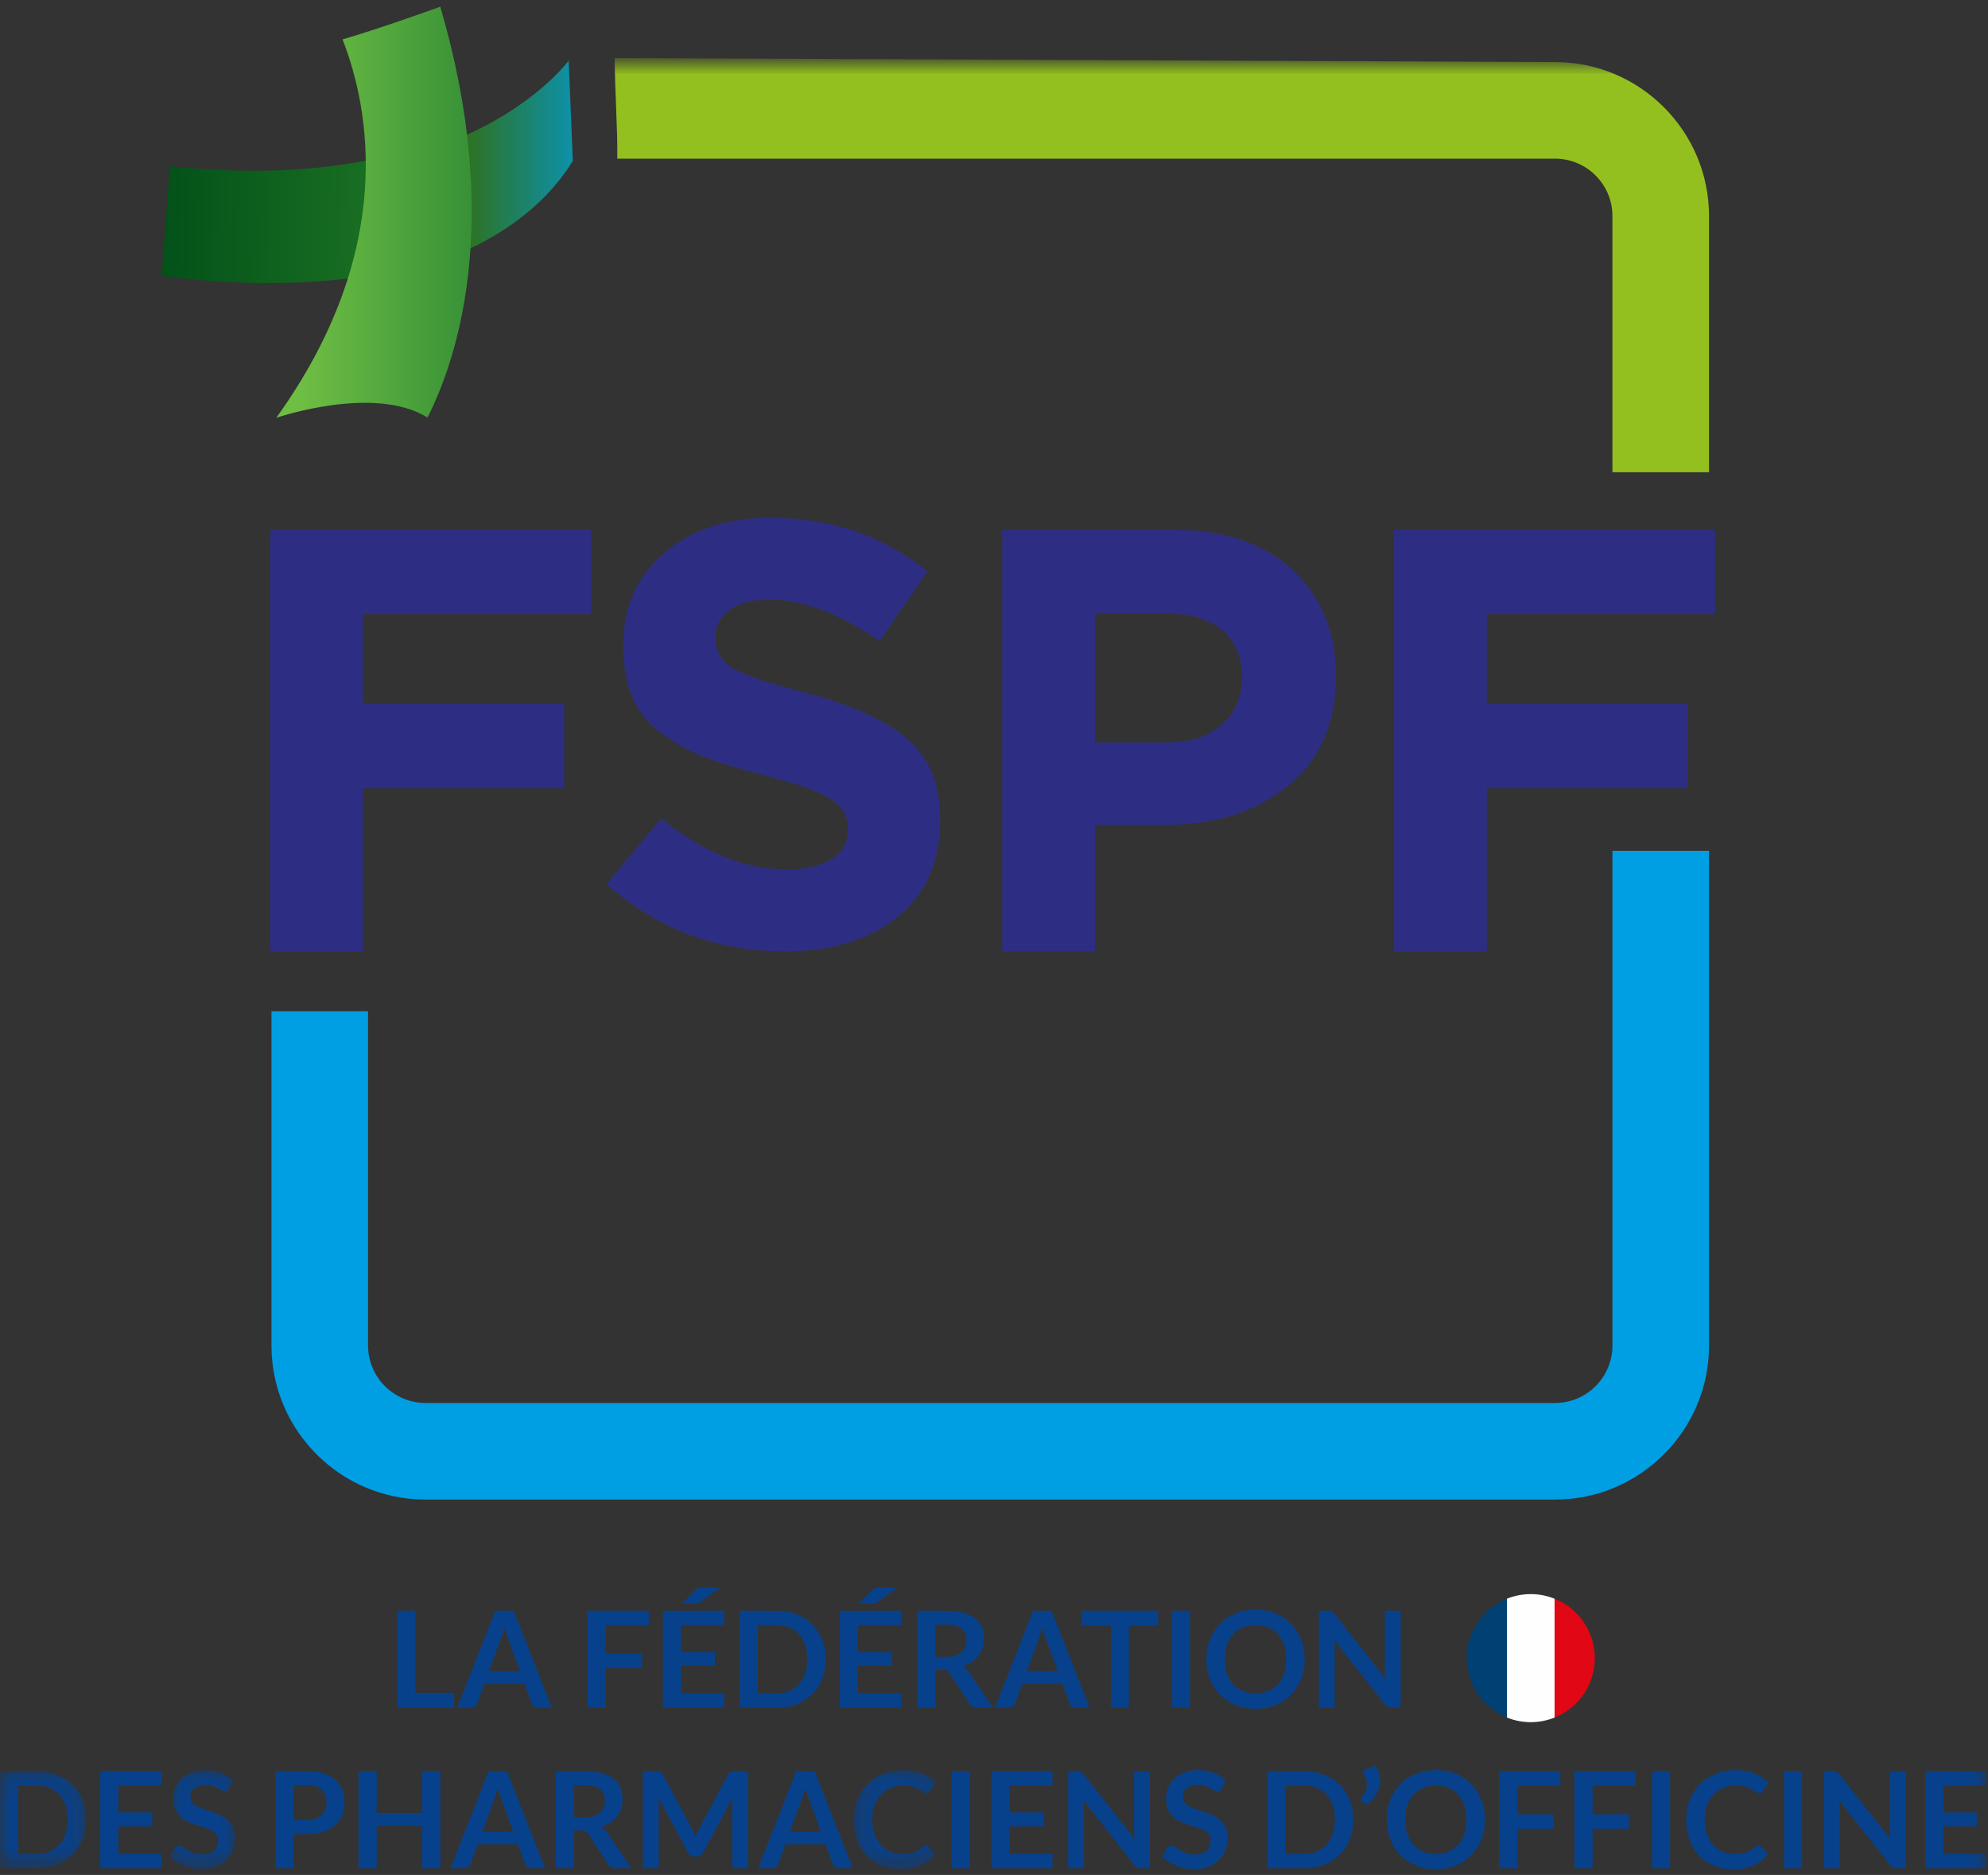 <svg xmlns="http://www.w3.org/2000/svg" xmlns:xlink="http://www.w3.org/1999/xlink" width="88px" height="83px" viewBox="0 0 88 83"><rect x="0" y="0" width="88" height="83" fill="#333333" stroke="none"/><title>logo/FSPF/color</title><defs><polygon id="path-1" points="0 0.137 3.81 0.137 3.81 4.427 0 4.427"></polygon><polygon id="path-3" points="0.049 0.089 2.948 0.089 2.948 4.475 0.049 4.475"></polygon><polygon id="path-5" points="0.206 0.089 3.856 0.089 3.856 4.475 0.206 4.475"></polygon><polygon id="path-7" points="0 82.449 87.925 82.449 87.925 0 0 0"></polygon><linearGradient x1="127.576%" y1="49.999%" x2="34.825%" y2="49.999%" id="linearGradient-9"><stop stop-color="#009EE2" offset="0%"></stop><stop stop-color="#2D7221" offset="100%"></stop></linearGradient><linearGradient x1="191.565%" y1="46.216%" x2="-10.219%" y2="43.927%" id="linearGradient-10"><stop stop-color="#34932E" offset="0%"></stop><stop stop-color="#004E18" offset="100%"></stop></linearGradient><linearGradient x1="118.6%" y1="55.537%" x2="10.245%" y2="55.537%" id="linearGradient-11"><stop stop-color="#1F7D31" offset="0%"></stop><stop stop-color="#6FBE44" offset="100%"></stop></linearGradient><path d="M8.004,1.446 C9.198,4.506 10.413,10.761 5.071,18.197 L5.071,18.197 C5.114,18.182 9.408,16.721 11.763,18.184 C12.984,15.787 15.169,9.661 12.33,0 C12.33,0 9.687,0.958 8.004,1.446" id="path-12"></path></defs><g id="Symbols" stroke="none" stroke-width="1" fill="none" fill-rule="evenodd"><g id="Nav/Header" transform="translate(-32, -16)"><g id="Group-711" transform="translate(32, 16.298)"><g id="Group-60" transform="translate(0, 2.503)"><g id="Group-3" transform="translate(0, 75.471)"><mask id="mask-2" fill="white"><use xlink:href="#path-1"></use></mask><g id="Clip-2"></g><path d="M2.994,2.282 C2.994,2.046 2.962,1.835 2.899,1.648 C2.836,1.462 2.745,1.303 2.629,1.174 C2.512,1.044 2.37,0.945 2.203,0.875 C2.036,0.806 1.848,0.772 1.638,0.772 L0.804,0.772 L0.804,3.792 L1.638,3.792 C1.848,3.792 2.036,3.758 2.203,3.688 C2.37,3.619 2.512,3.52 2.629,3.39 C2.745,3.26 2.836,3.102 2.899,2.915 C2.962,2.728 2.994,2.517 2.994,2.282 M3.81,2.282 C3.81,2.597 3.758,2.885 3.653,3.148 C3.548,3.411 3.4,3.638 3.211,3.828 C3.021,4.017 2.792,4.165 2.525,4.27 C2.258,4.375 1.962,4.427 1.638,4.427 L-0,4.427 L-0,0.137 L1.638,0.137 C1.962,0.137 2.258,0.189 2.525,0.295 C2.792,0.401 3.021,0.548 3.211,0.737 C3.4,0.926 3.548,1.152 3.653,1.416 C3.758,1.679 3.81,1.967 3.81,2.282" id="Fill-1" fill="#07418C" mask="url(#mask-2)"></path></g><polygon id="Fill-4" fill="#07418C" points="7.142 75.608 7.142 76.243 5.24 76.243 5.24 77.433 6.739 77.433 6.739 78.047 5.24 78.047 5.24 79.26 7.142 79.26 7.142 79.898 4.436 79.898 4.436 75.608"></polygon><g id="Group-8" transform="translate(7.458, 75.471)"><mask id="mask-4" fill="white"><use xlink:href="#path-3"></use></mask><g id="Clip-7"></g><path d="M2.675,0.917 C2.654,0.961 2.628,0.991 2.6,1.009 C2.571,1.027 2.537,1.035 2.497,1.035 C2.458,1.035 2.413,1.02 2.364,0.99 C2.314,0.959 2.256,0.925 2.189,0.887 C2.121,0.85 2.043,0.816 1.953,0.785 C1.863,0.754 1.756,0.739 1.634,0.739 C1.523,0.739 1.427,0.752 1.345,0.779 C1.263,0.806 1.193,0.843 1.137,0.89 C1.08,0.938 1.038,0.995 1.011,1.061 C0.983,1.127 0.969,1.2 0.969,1.279 C0.969,1.38 0.997,1.464 1.054,1.531 C1.11,1.598 1.185,1.656 1.278,1.703 C1.371,1.751 1.476,1.793 1.595,1.831 C1.714,1.868 1.835,1.908 1.959,1.951 C2.082,1.993 2.203,2.043 2.322,2.099 C2.441,2.156 2.547,2.227 2.639,2.313 C2.733,2.399 2.807,2.504 2.864,2.629 C2.92,2.753 2.948,2.905 2.948,3.083 C2.948,3.277 2.915,3.458 2.849,3.627 C2.782,3.797 2.686,3.944 2.558,4.07 C2.43,4.195 2.275,4.294 2.091,4.366 C1.907,4.439 1.696,4.475 1.459,4.475 C1.322,4.475 1.188,4.461 1.055,4.434 C0.923,4.408 0.796,4.37 0.674,4.32 C0.552,4.271 0.438,4.212 0.333,4.142 C0.227,4.073 0.133,3.996 0.049,3.911 L0.281,3.528 C0.303,3.5 0.329,3.477 0.359,3.458 C0.39,3.44 0.424,3.43 0.462,3.43 C0.511,3.43 0.564,3.45 0.622,3.491 C0.679,3.532 0.747,3.576 0.825,3.626 C0.903,3.675 0.995,3.72 1.101,3.761 C1.207,3.802 1.334,3.822 1.482,3.822 C1.71,3.822 1.886,3.768 2.011,3.66 C2.135,3.552 2.197,3.397 2.197,3.196 C2.197,3.083 2.169,2.991 2.113,2.92 C2.057,2.849 1.982,2.789 1.889,2.74 C1.796,2.692 1.69,2.651 1.572,2.617 C1.453,2.583 1.332,2.547 1.209,2.507 C1.087,2.468 0.966,2.42 0.848,2.365 C0.729,2.31 0.623,2.237 0.53,2.148 C0.437,2.059 0.363,1.948 0.306,1.815 C0.249,1.681 0.221,1.516 0.221,1.321 C0.221,1.164 0.252,1.012 0.315,0.863 C0.377,0.715 0.468,0.584 0.588,0.469 C0.707,0.354 0.854,0.262 1.028,0.193 C1.203,0.124 1.401,0.089 1.625,0.089 C1.878,0.089 2.111,0.129 2.325,0.208 C2.539,0.287 2.721,0.398 2.871,0.54 L2.675,0.917 Z" id="Fill-6" fill="#07418C" mask="url(#mask-4)"></path></g><path d="M12.987,77.765 L13.586,77.765 C13.733,77.765 13.861,77.747 13.969,77.71 C14.078,77.673 14.168,77.621 14.239,77.552 C14.311,77.484 14.364,77.4 14.4,77.303 C14.435,77.204 14.453,77.095 14.453,76.974 C14.453,76.859 14.435,76.755 14.4,76.662 C14.364,76.569 14.311,76.49 14.239,76.424 C14.168,76.359 14.078,76.309 13.969,76.274 C13.861,76.239 13.733,76.222 13.586,76.222 L12.987,76.222 L12.987,77.765 Z M12.987,78.388 L12.987,79.898 L12.189,79.898 L12.189,75.608 L13.586,75.608 C13.873,75.608 14.122,75.641 14.331,75.708 C14.541,75.776 14.714,75.87 14.851,75.991 C14.987,76.111 15.088,76.256 15.153,76.424 C15.219,76.592 15.251,76.776 15.251,76.976 C15.251,77.183 15.217,77.374 15.147,77.547 C15.078,77.72 14.974,77.869 14.836,77.994 C14.697,78.118 14.524,78.215 14.317,78.284 C14.109,78.354 13.865,78.388 13.586,78.388 L12.987,78.388 Z" id="Fill-9" fill="#07418C"></path><polygon id="Fill-11" fill="#07418C" points="19.491 79.898 18.687 79.898 18.687 78.023 16.676 78.023 16.676 79.898 15.871 79.898 15.871 75.608 16.676 75.608 16.676 77.453 18.687 77.453 18.687 75.608 19.491 75.608"></polygon><path d="M21.352,78.278 L22.72,78.278 L22.197,76.851 C22.174,76.788 22.148,76.713 22.119,76.627 C22.09,76.541 22.062,76.447 22.034,76.346 C22.006,76.447 21.979,76.542 21.953,76.629 C21.926,76.715 21.9,76.792 21.874,76.857 L21.352,78.278 Z M24.129,79.898 L23.512,79.898 C23.443,79.898 23.386,79.881 23.341,79.846 C23.297,79.812 23.264,79.769 23.245,79.717 L22.924,78.842 L21.147,78.842 L20.826,79.717 C20.811,79.763 20.78,79.804 20.733,79.842 C20.687,79.88 20.63,79.898 20.562,79.898 L19.942,79.898 L21.628,75.608 L22.444,75.608 L24.129,79.898 Z" id="Fill-13" fill="#07418C"></path><path d="M25.396,77.649 L25.894,77.649 C26.045,77.649 26.176,77.631 26.287,77.593 C26.399,77.555 26.491,77.503 26.564,77.437 C26.635,77.37 26.69,77.291 26.725,77.2 C26.761,77.109 26.779,77.009 26.779,76.9 C26.779,76.682 26.707,76.514 26.564,76.397 C26.42,76.28 26.201,76.222 25.906,76.222 L25.396,76.222 L25.396,77.649 Z M25.396,78.222 L25.396,79.898 L24.598,79.898 L24.598,75.608 L25.906,75.608 C26.199,75.608 26.45,75.638 26.658,75.698 C26.867,75.759 27.038,75.843 27.172,75.952 C27.305,76.061 27.403,76.191 27.465,76.342 C27.528,76.493 27.559,76.66 27.559,76.842 C27.559,76.987 27.538,77.123 27.495,77.252 C27.453,77.38 27.391,77.497 27.311,77.602 C27.231,77.706 27.132,77.799 27.015,77.878 C26.897,77.957 26.763,78.02 26.612,78.068 C26.713,78.125 26.8,78.207 26.873,78.314 L27.948,79.898 L27.229,79.898 C27.16,79.898 27.102,79.885 27.053,79.857 C27.005,79.829 26.964,79.79 26.93,79.738 L26.028,78.364 C25.994,78.313 25.957,78.276 25.917,78.254 C25.876,78.233 25.816,78.222 25.737,78.222 L25.396,78.222 Z" id="Fill-15" fill="#07418C"></path><path d="M30.706,78.315 C30.734,78.384 30.762,78.452 30.79,78.521 C30.818,78.45 30.847,78.38 30.876,78.311 C30.906,78.242 30.938,78.175 30.971,78.112 L32.241,75.736 C32.257,75.706 32.273,75.682 32.29,75.664 C32.307,75.646 32.326,75.634 32.346,75.625 C32.367,75.618 32.39,75.613 32.416,75.611 C32.442,75.609 32.473,75.608 32.508,75.608 L33.111,75.608 L33.111,79.898 L32.41,79.898 L32.41,77.127 C32.41,77.076 32.412,77.019 32.415,76.958 C32.418,76.897 32.422,76.834 32.428,76.771 L31.129,79.204 C31.099,79.259 31.061,79.302 31.013,79.333 C30.966,79.364 30.91,79.379 30.847,79.379 L30.737,79.379 C30.674,79.379 30.618,79.364 30.57,79.333 C30.523,79.302 30.484,79.259 30.454,79.204 L29.138,76.762 C29.146,76.827 29.151,76.891 29.154,76.954 C29.157,77.016 29.158,77.073 29.158,77.127 L29.158,79.898 L28.458,79.898 L28.458,75.608 L29.06,75.608 C29.096,75.608 29.127,75.609 29.152,75.611 C29.178,75.613 29.201,75.618 29.222,75.625 C29.243,75.634 29.262,75.646 29.28,75.664 C29.298,75.682 29.314,75.706 29.331,75.736 L30.612,78.118 C30.646,78.181 30.677,78.247 30.706,78.315" id="Fill-17" fill="#07418C"></path><path d="M34.971,78.278 L36.339,78.278 L35.817,76.851 C35.793,76.788 35.767,76.713 35.738,76.627 C35.709,76.541 35.681,76.447 35.653,76.346 C35.626,76.447 35.599,76.542 35.572,76.629 C35.545,76.715 35.519,76.792 35.493,76.857 L34.971,78.278 Z M37.748,79.898 L37.131,79.898 C37.062,79.898 37.005,79.881 36.961,79.846 C36.916,79.812 36.884,79.769 36.864,79.717 L36.544,78.842 L34.766,78.842 L34.446,79.717 C34.43,79.763 34.399,79.804 34.352,79.842 C34.306,79.88 34.249,79.898 34.182,79.898 L33.561,79.898 L35.247,75.608 L36.063,75.608 L37.748,79.898 Z" id="Fill-19" fill="#07418C"></path><g id="Group-23" transform="translate(37.586, 75.471)"><mask id="mask-6" fill="white"><use xlink:href="#path-5"></use></mask><g id="Clip-22"></g><path d="M3.405,3.415 C3.448,3.415 3.486,3.432 3.518,3.466 L3.832,3.807 C3.658,4.022 3.444,4.188 3.19,4.303 C2.936,4.417 2.63,4.475 2.274,4.475 C1.956,4.475 1.67,4.42 1.415,4.311 C1.161,4.203 0.944,4.051 0.764,3.857 C0.584,3.664 0.446,3.432 0.35,3.163 C0.254,2.894 0.206,2.6 0.206,2.282 C0.206,1.959 0.26,1.664 0.366,1.396 C0.473,1.128 0.624,0.897 0.818,0.703 C1.011,0.51 1.243,0.359 1.513,0.251 C1.783,0.143 2.081,0.089 2.408,0.089 C2.726,0.089 3.005,0.14 3.243,0.242 C3.482,0.344 3.686,0.479 3.856,0.647 L3.589,1.018 C3.573,1.041 3.553,1.062 3.528,1.08 C3.503,1.098 3.469,1.107 3.426,1.107 C3.38,1.107 3.334,1.089 3.286,1.053 C3.239,1.018 3.178,0.979 3.105,0.938 C3.032,0.896 2.939,0.858 2.828,0.822 C2.716,0.786 2.574,0.768 2.402,0.768 C2.2,0.768 2.015,0.804 1.845,0.874 C1.676,0.944 1.531,1.045 1.41,1.175 C1.288,1.306 1.193,1.464 1.124,1.651 C1.056,1.838 1.022,2.049 1.022,2.282 C1.022,2.523 1.056,2.738 1.124,2.926 C1.193,3.113 1.286,3.272 1.402,3.4 C1.519,3.529 1.656,3.627 1.814,3.695 C1.973,3.764 2.143,3.798 2.325,3.798 C2.433,3.798 2.532,3.792 2.62,3.78 C2.708,3.769 2.789,3.749 2.864,3.724 C2.938,3.698 3.008,3.665 3.074,3.624 C3.14,3.584 3.206,3.534 3.271,3.474 C3.291,3.457 3.312,3.443 3.334,3.432 C3.356,3.421 3.379,3.415 3.405,3.415" id="Fill-21" fill="#07418C" mask="url(#mask-6)"></path></g><mask id="mask-8" fill="white"><use xlink:href="#path-7"></use></mask><g id="Clip-25"></g><polygon id="Fill-24" fill="#07418C" mask="url(#mask-8)" points="42.119 79.898 42.92 79.898 42.92 75.608 42.119 75.608"></polygon><polygon id="Fill-26" fill="#07418C" mask="url(#mask-8)" points="46.59 75.608 46.59 76.243 44.688 76.243 44.688 77.433 46.187 77.433 46.187 78.047 44.688 78.047 44.688 79.26 46.59 79.26 46.59 79.898 43.884 79.898 43.884 75.608"></polygon><path d="M47.787,75.612 C47.81,75.615 47.831,75.621 47.85,75.63 C47.869,75.639 47.887,75.652 47.905,75.669 C47.923,75.685 47.942,75.708 47.964,75.735 L50.222,78.604 C50.214,78.536 50.209,78.468 50.206,78.401 C50.203,78.335 50.201,78.273 50.201,78.216 L50.201,75.608 L50.901,75.608 L50.901,79.898 L50.491,79.898 C50.428,79.898 50.376,79.888 50.334,79.869 C50.293,79.849 50.253,79.813 50.213,79.762 L47.964,76.904 C47.97,76.968 47.974,77.031 47.978,77.093 C47.98,77.155 47.982,77.212 47.982,77.263 L47.982,79.898 L47.282,79.898 L47.282,75.608 L47.698,75.608 C47.734,75.608 47.763,75.609 47.787,75.612" id="Fill-27" fill="#07418C" mask="url(#mask-8)"></path><path d="M54.068,76.388 C54.046,76.432 54.021,76.462 53.992,76.48 C53.963,76.498 53.929,76.507 53.89,76.507 C53.85,76.507 53.805,76.491 53.756,76.461 C53.707,76.43 53.648,76.396 53.581,76.358 C53.514,76.321 53.435,76.287 53.345,76.256 C53.255,76.225 53.149,76.21 53.026,76.21 C52.915,76.21 52.819,76.223 52.737,76.25 C52.655,76.277 52.585,76.314 52.529,76.361 C52.473,76.409 52.431,76.466 52.403,76.532 C52.375,76.598 52.361,76.671 52.361,76.75 C52.361,76.851 52.39,76.935 52.446,77.002 C52.502,77.07 52.577,77.127 52.67,77.175 C52.763,77.222 52.869,77.265 52.987,77.302 C53.106,77.34 53.228,77.38 53.351,77.422 C53.475,77.465 53.596,77.514 53.714,77.57 C53.833,77.627 53.939,77.698 54.032,77.784 C54.125,77.87 54.199,77.976 54.256,78.1 C54.312,78.225 54.341,78.376 54.341,78.554 C54.341,78.748 54.307,78.929 54.241,79.099 C54.175,79.268 54.078,79.415 53.95,79.541 C53.823,79.666 53.667,79.765 53.483,79.838 C53.299,79.91 53.089,79.946 52.851,79.946 C52.715,79.946 52.58,79.932 52.448,79.906 C52.315,79.879 52.188,79.841 52.066,79.791 C51.945,79.742 51.831,79.683 51.725,79.614 C51.619,79.544 51.525,79.467 51.442,79.382 L51.673,78.999 C51.695,78.972 51.721,78.948 51.752,78.929 C51.782,78.911 51.816,78.901 51.854,78.901 C51.903,78.901 51.957,78.921 52.014,78.962 C52.072,79.003 52.139,79.048 52.218,79.097 C52.296,79.147 52.388,79.191 52.493,79.232 C52.599,79.273 52.726,79.293 52.875,79.293 C53.102,79.293 53.278,79.239 53.403,79.131 C53.527,79.023 53.59,78.869 53.59,78.667 C53.59,78.554 53.562,78.462 53.505,78.391 C53.449,78.32 53.374,78.26 53.281,78.211 C53.188,78.163 53.082,78.122 52.964,78.088 C52.845,78.055 52.724,78.018 52.602,77.979 C52.479,77.939 52.359,77.891 52.24,77.836 C52.121,77.781 52.015,77.709 51.923,77.62 C51.829,77.53 51.755,77.419 51.699,77.286 C51.642,77.152 51.613,76.988 51.613,76.792 C51.613,76.635 51.645,76.483 51.707,76.335 C51.77,76.186 51.86,76.055 51.98,75.94 C52.1,75.825 52.247,75.733 52.421,75.664 C52.595,75.595 52.794,75.56 53.017,75.56 C53.27,75.56 53.504,75.6 53.717,75.679 C53.931,75.758 54.113,75.869 54.263,76.011 L54.068,76.388 Z" id="Fill-28" fill="#07418C" mask="url(#mask-8)"></path><path d="M59.091,77.753 C59.091,77.518 59.059,77.306 58.996,77.119 C58.933,76.933 58.843,76.774 58.726,76.645 C58.609,76.515 58.467,76.416 58.3,76.347 C58.133,76.277 57.944,76.243 57.735,76.243 L56.901,76.243 L56.901,79.263 L57.735,79.263 C57.944,79.263 58.133,79.229 58.3,79.16 C58.467,79.09 58.609,78.991 58.726,78.861 C58.843,78.731 58.933,78.573 58.996,78.386 C59.059,78.2 59.091,77.988 59.091,77.753 M59.907,77.753 C59.907,78.068 59.854,78.356 59.749,78.619 C59.644,78.882 59.497,79.109 59.308,79.299 C59.118,79.489 58.889,79.636 58.622,79.741 C58.355,79.846 58.059,79.898 57.735,79.898 L56.097,79.898 L56.097,75.608 L57.735,75.608 C58.059,75.608 58.355,75.66 58.622,75.767 C58.889,75.872 59.118,76.02 59.308,76.208 C59.497,76.398 59.644,76.624 59.749,76.887 C59.854,77.15 59.907,77.438 59.907,77.753" id="Fill-29" fill="#07418C" mask="url(#mask-8)"></path><path d="M60.892,75.353 C60.961,75.463 61.012,75.574 61.045,75.685 C61.078,75.796 61.094,75.906 61.094,76.017 C61.094,76.215 61.044,76.404 60.944,76.584 C60.844,76.764 60.7,76.93 60.513,77.082 L60.284,76.943 C60.264,76.931 60.25,76.917 60.242,76.9 C60.234,76.883 60.23,76.867 60.23,76.851 C60.23,76.813 60.243,76.782 60.269,76.756 C60.295,76.726 60.322,76.692 60.351,76.654 C60.379,76.615 60.405,76.573 60.429,76.526 C60.453,76.48 60.472,76.429 60.487,76.373 C60.502,76.318 60.509,76.259 60.509,76.195 C60.509,76.128 60.499,76.056 60.476,75.98 C60.455,75.904 60.418,75.823 60.367,75.738 C60.349,75.713 60.34,75.686 60.34,75.658 C60.34,75.595 60.377,75.55 60.45,75.525 L60.892,75.353 Z" id="Fill-30" fill="#07418C" mask="url(#mask-8)"></path><path d="M64.915,77.753 C64.915,77.518 64.884,77.306 64.822,77.119 C64.76,76.933 64.67,76.774 64.553,76.643 C64.437,76.513 64.295,76.413 64.127,76.344 C63.96,76.274 63.772,76.24 63.562,76.24 C63.353,76.24 63.164,76.274 62.995,76.344 C62.827,76.413 62.684,76.513 62.567,76.643 C62.449,76.774 62.359,76.933 62.295,77.119 C62.232,77.306 62.2,77.518 62.2,77.753 C62.2,77.988 62.232,78.2 62.295,78.386 C62.359,78.573 62.449,78.731 62.567,78.861 C62.684,78.991 62.827,79.09 62.995,79.16 C63.164,79.229 63.353,79.263 63.562,79.263 C63.772,79.263 63.96,79.229 64.127,79.16 C64.295,79.09 64.437,78.991 64.553,78.861 C64.67,78.731 64.76,78.573 64.822,78.386 C64.884,78.2 64.915,77.988 64.915,77.753 M65.734,77.753 C65.734,78.068 65.682,78.359 65.577,78.627 C65.472,78.895 65.325,79.127 65.135,79.323 C64.945,79.518 64.717,79.671 64.449,79.781 C64.182,79.891 63.887,79.946 63.562,79.946 C63.238,79.946 62.942,79.891 62.674,79.781 C62.406,79.671 62.176,79.518 61.985,79.323 C61.794,79.127 61.646,78.895 61.541,78.627 C61.437,78.359 61.384,78.068 61.384,77.753 C61.384,77.438 61.437,77.147 61.541,76.879 C61.646,76.611 61.794,76.379 61.985,76.183 C62.176,75.987 62.406,75.835 62.674,75.725 C62.942,75.615 63.238,75.56 63.562,75.56 C63.887,75.56 64.182,75.616 64.449,75.726 C64.717,75.837 64.945,75.99 65.135,76.185 C65.325,76.38 65.472,76.611 65.577,76.879 C65.682,77.147 65.734,77.438 65.734,77.753" id="Fill-31" fill="#07418C" mask="url(#mask-8)"></path><polygon id="Fill-32" fill="#07418C" mask="url(#mask-8)" points="69.069 75.608 69.069 76.243 67.167 76.243 67.167 77.513 68.773 77.513 68.773 78.151 67.167 78.151 67.167 79.898 66.364 79.898 66.364 75.608"></polygon><polygon id="Fill-33" fill="#07418C" mask="url(#mask-8)" points="72.401 75.608 72.401 76.243 70.499 76.243 70.499 77.513 72.105 77.513 72.105 78.151 70.499 78.151 70.499 79.898 69.696 79.898 69.696 75.608"></polygon><polygon id="Fill-34" fill="#07418C" mask="url(#mask-8)" points="73.125 79.898 73.927 79.898 73.927 75.608 73.125 75.608"></polygon><path d="M77.84,78.887 C77.884,78.887 77.921,78.904 77.953,78.937 L78.268,79.278 C78.094,79.494 77.88,79.659 77.625,79.774 C77.371,79.888 77.066,79.946 76.71,79.946 C76.391,79.946 76.105,79.891 75.851,79.783 C75.597,79.674 75.38,79.523 75.199,79.328 C75.02,79.135 74.882,78.904 74.786,78.634 C74.69,78.365 74.642,78.072 74.642,77.753 C74.642,77.431 74.695,77.135 74.802,76.867 C74.909,76.599 75.059,76.369 75.253,76.174 C75.447,75.981 75.679,75.83 75.949,75.722 C76.219,75.614 76.517,75.56 76.843,75.56 C77.162,75.56 77.44,75.611 77.679,75.713 C77.917,75.815 78.121,75.95 78.292,76.118 L78.024,76.489 C78.009,76.513 77.988,76.534 77.963,76.551 C77.939,76.569 77.905,76.578 77.861,76.578 C77.816,76.578 77.769,76.56 77.722,76.525 C77.674,76.489 77.614,76.45 77.541,76.409 C77.467,76.367 77.375,76.329 77.263,76.293 C77.152,76.258 77.01,76.24 76.838,76.24 C76.636,76.24 76.45,76.275 76.281,76.345 C76.112,76.415 75.967,76.516 75.845,76.646 C75.723,76.777 75.628,76.936 75.56,77.122 C75.492,77.309 75.458,77.52 75.458,77.753 C75.458,77.994 75.492,78.209 75.56,78.397 C75.628,78.585 75.721,78.743 75.837,78.872 C75.954,79 76.092,79.099 76.25,79.167 C76.408,79.235 76.578,79.269 76.76,79.269 C76.869,79.269 76.967,79.263 77.055,79.252 C77.143,79.24 77.225,79.221 77.299,79.195 C77.373,79.169 77.443,79.136 77.51,79.096 C77.576,79.055 77.642,79.005 77.707,78.946 C77.727,78.928 77.747,78.914 77.769,78.903 C77.791,78.892 77.815,78.887 77.84,78.887" id="Fill-35" fill="#07418C" mask="url(#mask-8)"></path><polygon id="Fill-36" fill="#07418C" mask="url(#mask-8)" points="78.968 79.898 79.769 79.898 79.769 75.608 78.968 75.608"></polygon><path d="M81.238,75.612 C81.262,75.615 81.283,75.621 81.302,75.63 C81.321,75.639 81.339,75.652 81.357,75.669 C81.374,75.685 81.394,75.708 81.416,75.735 L83.674,78.604 C83.666,78.536 83.66,78.468 83.657,78.401 C83.655,78.335 83.653,78.273 83.653,78.216 L83.653,75.608 L84.353,75.608 L84.353,79.898 L83.943,79.898 C83.88,79.898 83.827,79.888 83.786,79.869 C83.745,79.849 83.705,79.813 83.665,79.762 L81.416,76.904 C81.422,76.968 81.426,77.031 81.429,77.093 C81.432,77.155 81.434,77.212 81.434,77.263 L81.434,79.898 L80.733,79.898 L80.733,75.608 L81.15,75.608 C81.185,75.608 81.215,75.609 81.238,75.612" id="Fill-37" fill="#07418C" mask="url(#mask-8)"></path><polygon id="Fill-38" fill="#07418C" mask="url(#mask-8)" points="87.926 75.608 87.926 76.243 86.024 76.243 86.024 77.433 87.522 77.433 87.522 78.047 86.024 78.047 86.024 79.26 87.926 79.26 87.926 79.898 85.22 79.898 85.22 75.608"></polygon><polygon id="Fill-39" fill="#07418C" mask="url(#mask-8)" points="18.383 72.136 20.101 72.136 20.101 72.795 17.585 72.795 17.585 68.504 18.383 68.504"></polygon><path d="M21.647,71.175 L23.015,71.175 L22.493,69.747 C22.469,69.684 22.443,69.609 22.414,69.523 C22.386,69.437 22.357,69.344 22.33,69.243 C22.302,69.344 22.275,69.438 22.248,69.525 C22.221,69.612 22.195,69.688 22.169,69.753 L21.647,71.175 Z M24.425,72.795 L23.807,72.795 C23.738,72.795 23.681,72.777 23.637,72.743 C23.592,72.708 23.56,72.665 23.54,72.614 L23.22,71.738 L21.442,71.738 L21.122,72.614 C21.106,72.659 21.075,72.701 21.029,72.738 C20.982,72.776 20.925,72.795 20.858,72.795 L20.238,72.795 L21.923,68.504 L22.739,68.504 L24.425,72.795 Z" id="Fill-40" fill="#07418C" mask="url(#mask-8)"></path><polygon id="Fill-41" fill="#07418C" mask="url(#mask-8)" points="28.718 68.504 28.718 69.139 26.816 69.139 26.816 70.409 28.421 70.409 28.421 71.047 26.816 71.047 26.816 72.795 26.012 72.795 26.012 68.504"></polygon><path d="M31.881,67.48 L31.003,68.121 C30.981,68.137 30.96,68.15 30.942,68.16 C30.923,68.17 30.904,68.178 30.885,68.184 C30.867,68.19 30.847,68.194 30.826,68.195 C30.805,68.197 30.781,68.198 30.753,68.198 L30.178,68.198 L30.759,67.599 C30.783,67.575 30.805,67.556 30.826,67.54 C30.847,67.524 30.868,67.511 30.89,67.503 C30.911,67.494 30.936,67.488 30.964,67.485 C30.992,67.482 31.025,67.48 31.065,67.48 L31.881,67.48 Z M32.05,68.504 L32.05,69.139 L30.148,69.139 L30.148,70.329 L31.646,70.329 L31.646,70.943 L30.148,70.943 L30.148,72.157 L32.05,72.157 L32.05,72.794 L29.344,72.794 L29.344,68.504 L32.05,68.504 Z" id="Fill-42" fill="#07418C" mask="url(#mask-8)"></path><path d="M35.735,70.649 C35.735,70.414 35.704,70.203 35.64,70.016 C35.577,69.829 35.487,69.671 35.37,69.541 C35.254,69.412 35.112,69.312 34.945,69.243 C34.777,69.174 34.589,69.139 34.379,69.139 L33.545,69.139 L33.545,72.159 L34.379,72.159 C34.589,72.159 34.777,72.125 34.945,72.056 C35.112,71.986 35.254,71.887 35.37,71.758 C35.487,71.628 35.577,71.47 35.64,71.283 C35.704,71.096 35.735,70.885 35.735,70.649 M36.551,70.649 C36.551,70.964 36.499,71.253 36.394,71.516 C36.289,71.779 36.142,72.005 35.952,72.195 C35.762,72.385 35.534,72.532 35.267,72.637 C34.999,72.742 34.704,72.794 34.379,72.794 L32.741,72.794 L32.741,68.504 L34.379,68.504 C34.704,68.504 34.999,68.557 35.267,68.663 C35.534,68.769 35.762,68.916 35.952,69.105 C36.142,69.294 36.289,69.52 36.394,69.783 C36.499,70.046 36.551,70.335 36.551,70.649" id="Fill-43" fill="#07418C" mask="url(#mask-8)"></path><path d="M39.714,67.48 L38.836,68.121 C38.814,68.137 38.794,68.15 38.775,68.16 C38.756,68.17 38.738,68.178 38.719,68.184 C38.7,68.19 38.68,68.194 38.66,68.195 C38.639,68.197 38.614,68.198 38.587,68.198 L38.011,68.198 L38.593,67.599 C38.616,67.575 38.639,67.556 38.66,67.54 C38.68,67.524 38.701,67.511 38.723,67.503 C38.745,67.494 38.77,67.488 38.797,67.485 C38.825,67.482 38.859,67.48 38.898,67.48 L39.714,67.48 Z M39.883,68.504 L39.883,69.139 L37.981,69.139 L37.981,70.329 L39.48,70.329 L39.48,70.943 L37.981,70.943 L37.981,72.157 L39.883,72.157 L39.883,72.794 L37.177,72.794 L37.177,68.504 L39.883,68.504 Z" id="Fill-44" fill="#07418C" mask="url(#mask-8)"></path><path d="M41.4,70.545 L41.898,70.545 C42.048,70.545 42.179,70.527 42.291,70.489 C42.403,70.451 42.495,70.399 42.567,70.333 C42.639,70.266 42.693,70.188 42.729,70.096 C42.764,70.005 42.782,69.905 42.782,69.796 C42.782,69.578 42.711,69.411 42.567,69.294 C42.424,69.177 42.204,69.118 41.91,69.118 L41.4,69.118 L41.4,70.545 Z M41.4,71.118 L41.4,72.795 L40.601,72.795 L40.601,68.504 L41.91,68.504 C42.202,68.504 42.453,68.534 42.662,68.594 C42.871,68.655 43.042,68.739 43.175,68.848 C43.309,68.957 43.407,69.087 43.469,69.238 C43.531,69.39 43.563,69.556 43.563,69.738 C43.563,69.883 43.541,70.019 43.499,70.148 C43.456,70.277 43.395,70.393 43.315,70.498 C43.234,70.603 43.136,70.695 43.018,70.774 C42.9,70.853 42.766,70.916 42.616,70.964 C42.717,71.021 42.804,71.103 42.877,71.21 L43.951,72.795 L43.233,72.795 C43.164,72.795 43.105,72.781 43.057,72.753 C43.008,72.725 42.967,72.686 42.934,72.634 L42.031,71.26 C41.998,71.209 41.961,71.173 41.92,71.151 C41.88,71.129 41.82,71.118 41.741,71.118 L41.4,71.118 Z" id="Fill-45" fill="#07418C" mask="url(#mask-8)"></path><path d="M45.456,71.175 L46.824,71.175 L46.301,69.747 C46.278,69.684 46.251,69.609 46.222,69.523 C46.194,69.437 46.166,69.344 46.138,69.243 C46.11,69.344 46.083,69.438 46.057,69.525 C46.03,69.612 46.004,69.688 45.978,69.753 L45.456,71.175 Z M48.233,72.795 L47.616,72.795 C47.547,72.795 47.489,72.777 47.445,72.743 C47.401,72.708 47.368,72.665 47.349,72.614 L47.028,71.738 L45.251,71.738 L44.93,72.614 C44.915,72.659 44.883,72.701 44.837,72.738 C44.791,72.776 44.734,72.795 44.666,72.795 L44.046,72.795 L45.731,68.504 L46.548,68.504 L48.233,72.795 Z" id="Fill-46" fill="#07418C" mask="url(#mask-8)"></path><polygon id="Fill-47" fill="#07418C" mask="url(#mask-8)" points="51.265 68.504 51.265 69.16 49.974 69.16 49.974 72.795 49.176 72.795 49.176 69.16 47.879 69.16 47.879 68.504"></polygon><polygon id="Fill-48" fill="#07418C" mask="url(#mask-8)" points="51.87 72.794 52.672 72.794 52.672 68.504 51.87 68.504"></polygon><path d="M56.932,70.649 C56.932,70.414 56.901,70.203 56.839,70.016 C56.777,69.829 56.687,69.67 56.571,69.539 C56.454,69.409 56.312,69.309 56.145,69.24 C55.978,69.171 55.789,69.136 55.58,69.136 C55.37,69.136 55.181,69.171 55.013,69.24 C54.845,69.309 54.701,69.409 54.584,69.539 C54.466,69.67 54.376,69.829 54.312,70.016 C54.249,70.203 54.217,70.414 54.217,70.649 C54.217,70.885 54.249,71.096 54.312,71.283 C54.376,71.47 54.466,71.628 54.584,71.758 C54.701,71.887 54.845,71.986 55.013,72.056 C55.181,72.125 55.37,72.159 55.58,72.159 C55.789,72.159 55.978,72.125 56.145,72.056 C56.312,71.986 56.454,71.887 56.571,71.758 C56.687,71.628 56.777,71.47 56.839,71.283 C56.901,71.096 56.932,70.885 56.932,70.649 M57.751,70.649 C57.751,70.964 57.699,71.255 57.594,71.523 C57.489,71.791 57.342,72.023 57.152,72.219 C56.962,72.415 56.734,72.568 56.466,72.678 C56.199,72.787 55.904,72.842 55.58,72.842 C55.255,72.842 54.959,72.787 54.691,72.678 C54.423,72.568 54.193,72.415 54.002,72.219 C53.812,72.023 53.664,71.791 53.559,71.523 C53.454,71.255 53.401,70.964 53.401,70.649 C53.401,70.335 53.454,70.043 53.559,69.775 C53.664,69.507 53.812,69.276 54.002,69.08 C54.193,68.884 54.423,68.731 54.691,68.621 C54.959,68.511 55.255,68.457 55.58,68.457 C55.904,68.457 56.199,68.512 56.466,68.623 C56.734,68.734 56.962,68.886 57.152,69.081 C57.342,69.276 57.489,69.507 57.594,69.775 C57.699,70.043 57.751,70.335 57.751,70.649" id="Fill-49" fill="#07418C" mask="url(#mask-8)"></path><path d="M58.886,68.509 C58.909,68.511 58.93,68.517 58.949,68.526 C58.968,68.535 58.986,68.548 59.004,68.565 C59.022,68.582 59.041,68.604 59.063,68.632 L61.321,71.501 C61.313,71.432 61.308,71.364 61.305,71.298 C61.302,71.231 61.3,71.17 61.3,71.112 L61.3,68.504 L62,68.504 L62,72.795 L61.59,72.795 C61.527,72.795 61.475,72.785 61.433,72.765 C61.392,72.745 61.352,72.71 61.312,72.658 L59.063,69.801 C59.069,69.864 59.073,69.927 59.077,69.989 C59.079,70.051 59.081,70.108 59.081,70.16 L59.081,72.795 L58.381,72.795 L58.381,68.504 L58.797,68.504 C58.833,68.504 58.862,68.506 58.886,68.509" id="Fill-50" fill="#07418C" mask="url(#mask-8)"></path><path d="M66.705,67.971 L66.705,73.23 C67.031,73.362 67.387,73.435 67.761,73.435 C68.133,73.435 68.489,73.362 68.815,73.231 L68.815,67.971 C68.489,67.84 68.133,67.766 67.761,67.766 C67.387,67.766 67.031,67.84 66.705,67.971" id="Fill-51" fill="#FEFEFE" mask="url(#mask-8)"></path><path d="M70.596,70.601 C70.596,69.408 69.858,68.39 68.815,67.971 L68.815,73.23 C69.858,72.812 70.596,71.793 70.596,70.601" id="Fill-52" fill="#E20714" mask="url(#mask-8)"></path><path d="M64.925,70.601 C64.925,71.793 65.662,72.812 66.705,73.23 L66.705,67.971 C65.662,68.39 64.925,69.408 64.925,70.601" id="Fill-53" fill="#004073" mask="url(#mask-8)"></path><polygon id="Fill-54" fill="#2D2E83" mask="url(#mask-8)" points="11.962 39.314 11.962 20.652 26.172 20.652 26.172 24.384 16.067 24.384 16.067 28.356 24.972 28.356 24.972 32.089 16.067 32.089 16.067 39.314"></polygon><path d="M34.766,39.314 C31.708,39.314 29.069,38.318 26.848,36.328 L29.274,33.422 C31.104,34.932 32.962,35.688 34.846,35.688 C35.681,35.688 36.339,35.532 36.819,35.221 C37.299,34.91 37.539,34.479 37.539,33.928 L37.539,33.875 C37.539,33.342 37.289,32.911 36.792,32.582 C36.294,32.253 35.29,31.893 33.779,31.502 C32.713,31.235 31.851,30.973 31.193,30.716 C30.536,30.458 29.909,30.116 29.314,29.689 C28.719,29.263 28.283,28.734 28.007,28.103 C27.731,27.473 27.594,26.703 27.594,25.797 L27.594,25.743 C27.594,24.055 28.203,22.696 29.42,21.664 C30.638,20.634 32.206,20.118 34.126,20.118 C36.774,20.118 39.085,20.909 41.058,22.491 L38.925,25.583 C37.165,24.357 35.548,23.744 34.073,23.744 C33.308,23.744 32.717,23.895 32.3,24.197 C31.882,24.5 31.673,24.89 31.673,25.37 L31.673,25.423 C31.673,26.028 31.931,26.481 32.446,26.783 C32.962,27.086 34.046,27.45 35.699,27.876 C37.725,28.41 39.218,29.09 40.178,29.916 C41.138,30.742 41.618,31.929 41.618,33.475 L41.618,33.528 C41.618,35.341 40.991,36.759 39.738,37.78 C38.485,38.803 36.827,39.314 34.766,39.314" id="Fill-55" fill="#2D2E83" mask="url(#mask-8)"></path><path d="M48.47,30.063 L51.723,30.063 C52.718,30.063 53.509,29.796 54.096,29.263 C54.682,28.73 54.976,28.054 54.976,27.237 L54.976,27.184 C54.976,26.277 54.682,25.58 54.096,25.09 C53.509,24.602 52.691,24.357 51.643,24.357 L48.47,24.357 L48.47,30.063 Z M44.364,39.314 L44.364,20.652 L51.989,20.652 C54.193,20.652 55.935,21.243 57.215,22.424 C58.494,23.607 59.134,25.166 59.134,27.103 L59.134,27.157 C59.134,29.236 58.423,30.849 57.002,31.995 C55.579,33.142 53.776,33.715 51.589,33.715 L48.47,33.715 L48.47,39.314 L44.364,39.314 Z" id="Fill-56" fill="#2D2E83" mask="url(#mask-8)"></path><polygon id="Fill-57" fill="#2D2E83" mask="url(#mask-8)" points="61.71 39.314 61.71 20.652 75.921 20.652 75.921 24.384 65.816 24.384 65.816 28.356 74.721 28.356 74.721 32.089 65.816 32.089 65.816 39.314"></polygon><path d="M27.324,4.222 L68.833,4.222 C70.235,4.222 71.376,5.362 71.376,6.764 L71.376,18.102 L75.651,18.102 L75.651,6.764 C75.651,3.004 72.593,-0.054 68.833,-0.054 L27.211,-0.232 C27.211,1.131 27.348,3.008 27.324,4.222" id="Fill-58" fill="#94C01F" mask="url(#mask-8)"></path><path d="M71.376,34.863 L71.376,56.763 C71.376,58.164 70.235,59.305 68.834,59.305 L18.834,59.305 C17.433,59.305 16.292,58.164 16.292,56.763 L16.292,41.967 L12.017,41.967 L12.017,56.763 C12.017,60.522 15.075,63.581 18.834,63.581 L68.834,63.581 C72.593,63.581 75.651,60.522 75.651,56.763 L75.651,34.863 L71.376,34.863 Z" id="Fill-59" fill="#009EE2" mask="url(#mask-8)"></path></g><g id="Group" transform="translate(7.159, 0)"><path d="M11.557,6.408 L11.037,11.634 C13.854,10.938 16.688,9.299 18.197,6.822 L18.014,2.386 C18.014,2.386 16.12,4.986 11.557,6.408" id="Fill-1" fill="url(#linearGradient-9)"></path><path d="M0.36,7.062 L0,11.905 C0,11.905 5.581,12.815 10.739,11.593 L10.196,6.563 C7.651,7.188 4.409,7.496 0.36,7.062" id="Fill-6" fill="url(#linearGradient-10)" fill-rule="nonzero"></path><mask id="mask-13" fill="white"><use xlink:href="#path-12"></use></mask><use id="Mask" fill="url(#linearGradient-11)" fill-rule="nonzero" xlink:href="#path-12"></use></g></g></g></g></svg>